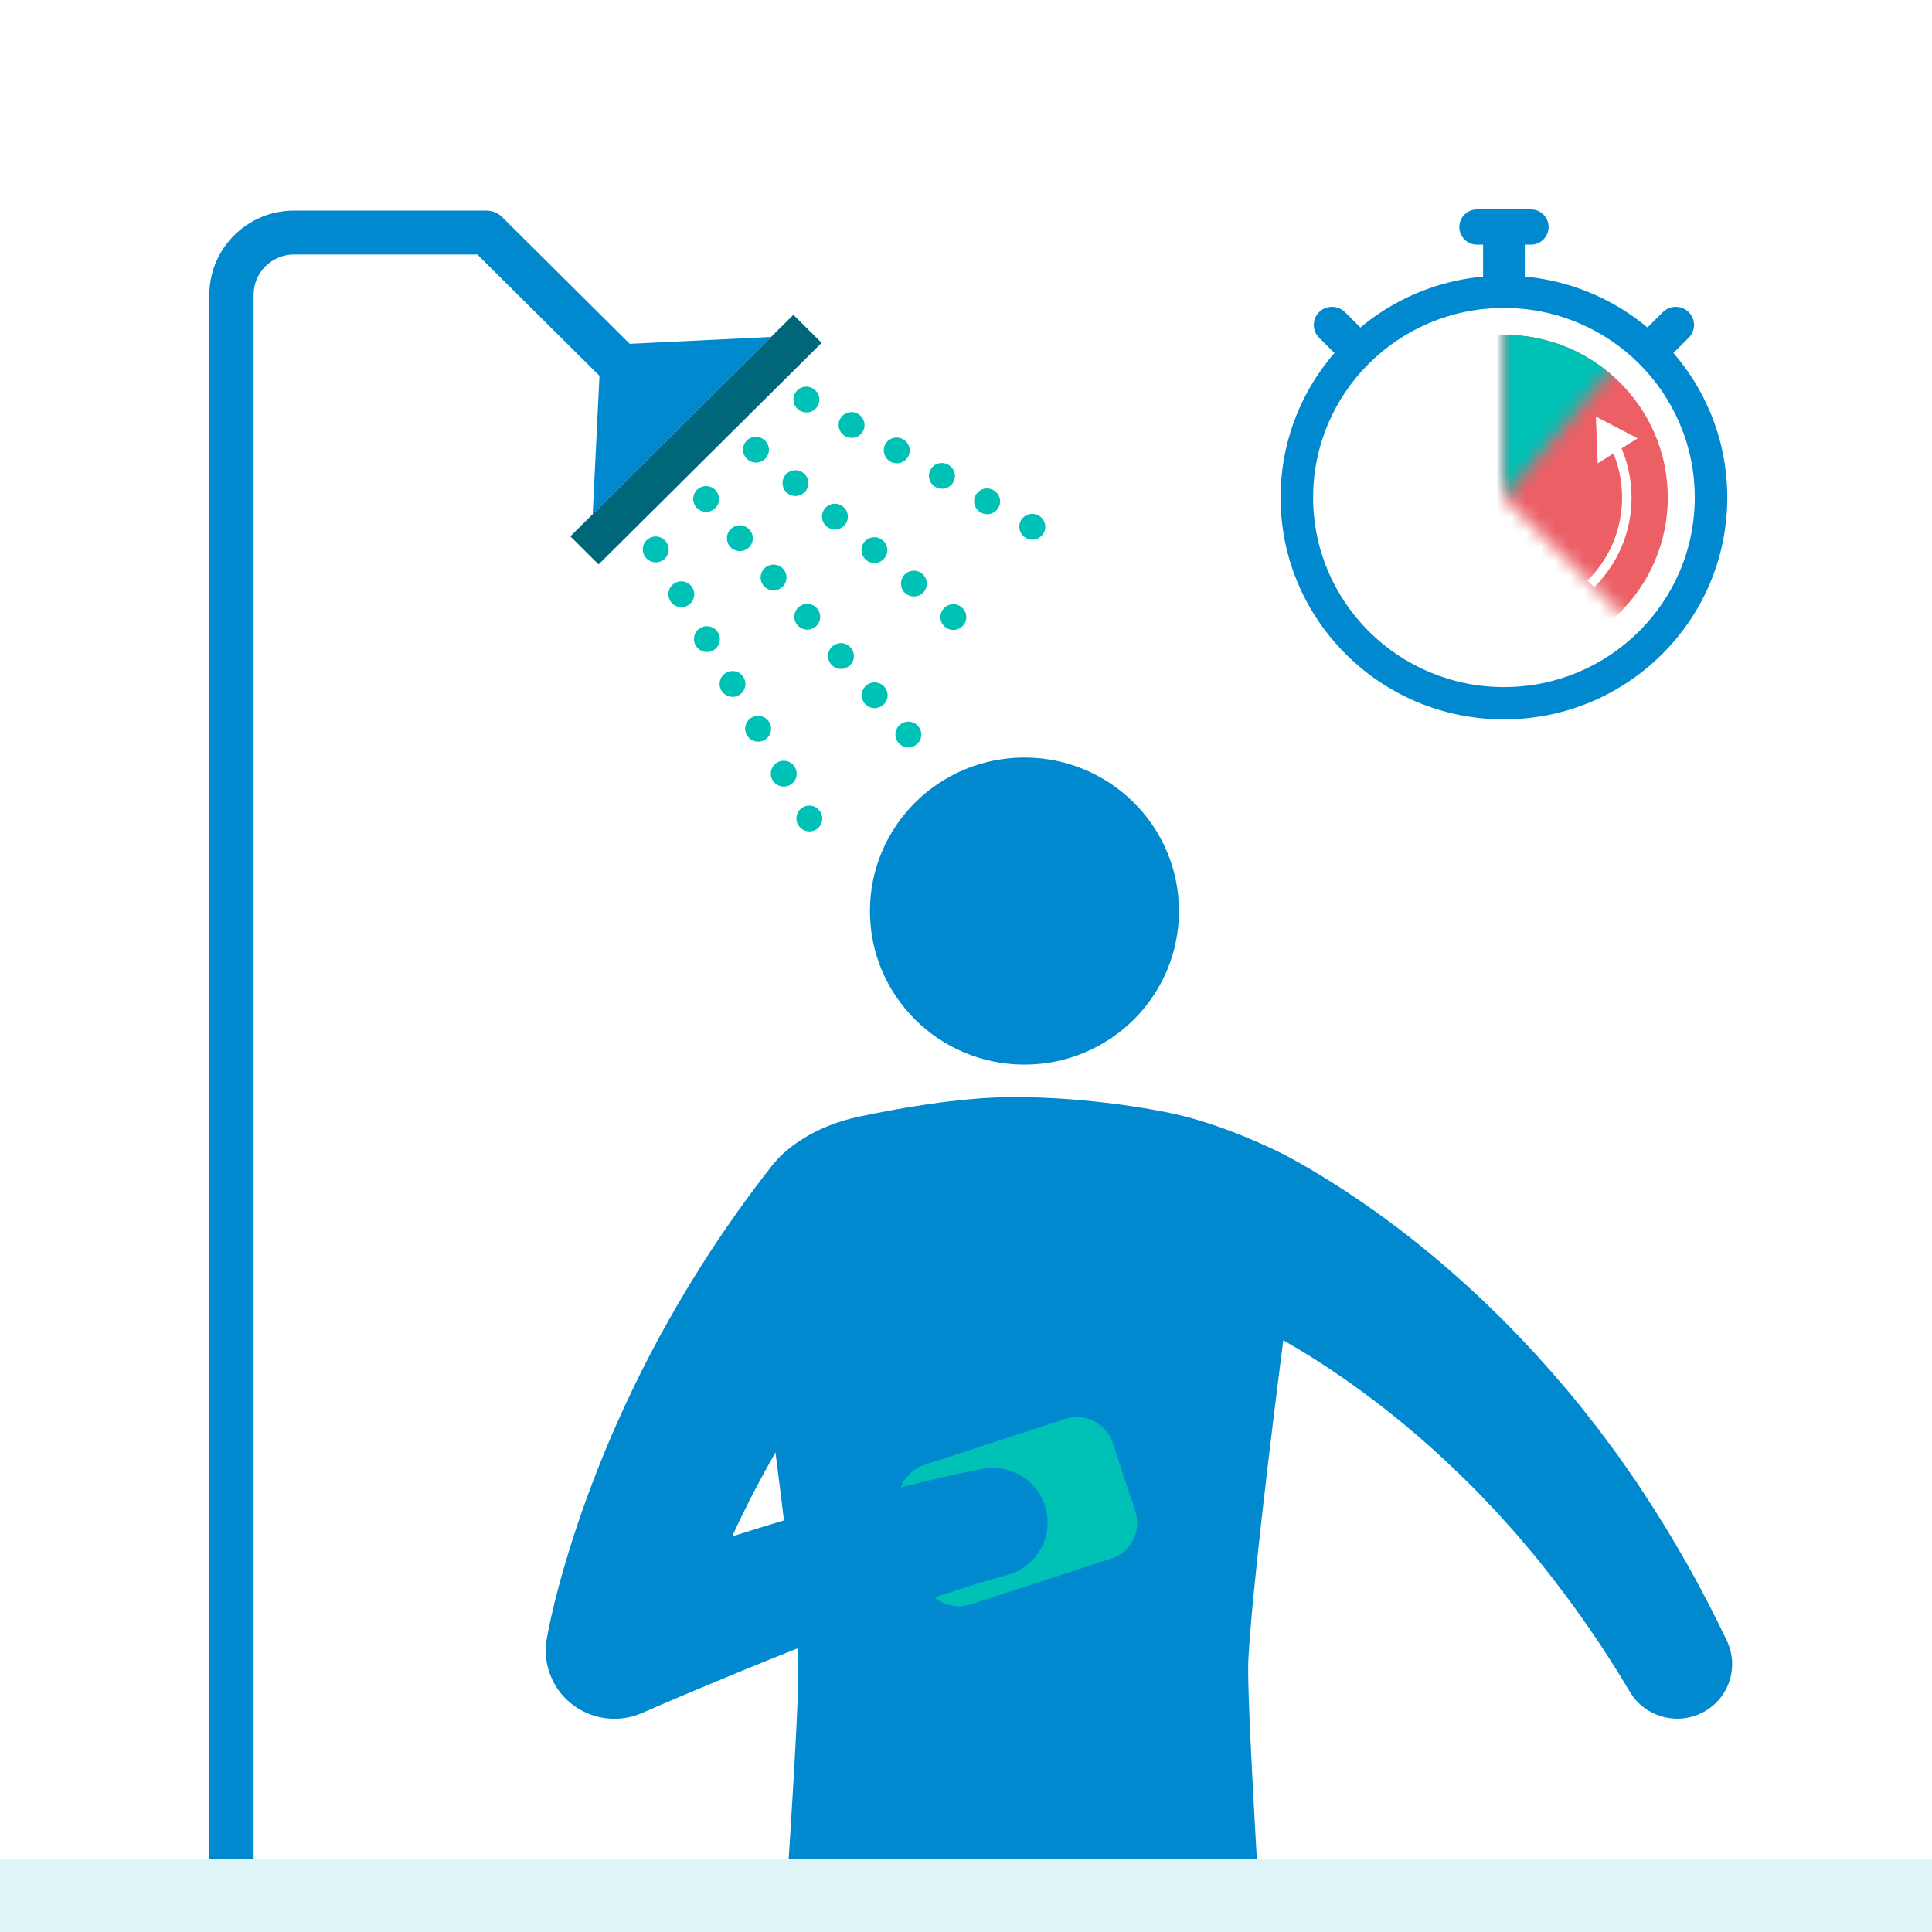 <?xml version="1.0" encoding="UTF-8"?>
<svg width="132px" height="132px" viewBox="0 0 132 132" version="1.1" xmlns="http://www.w3.org/2000/svg" xmlns:xlink="http://www.w3.org/1999/xlink">
    <title>Asset 4</title>
    <defs>
        <path d="M0,0.003 L0,15.162 L10.792,25.879 C10.792,25.879 19.968,2.17 0,0 L0,0.003 Z" id="path-1"></path>
        <polygon id="path-3" points="0 15.159 0 0 9.354 3.989"></polygon>
    </defs>
    <g id="Anasayfa" stroke="none" stroke-width="1" fill="none" fill-rule="evenodd">
        <g id="1.2-Homepege-Announcement-" transform="translate(-647, -3094)">
            <g id="Su-Tasarrufu-İçin-Neler-Yapabiliriz?" transform="translate(1, 3047)">
                <g id="Asset-4" transform="translate(646, 47)">
                    <rect id="Rectangle" fill="#FFFFFF" fill-rule="nonzero" x="0" y="0" width="132" height="132"></rect>
                    <g id="Group" transform="translate(14.305, 14.305)">
                        <g transform="translate(22.979, 37.451)" fill-rule="nonzero">
                            <g transform="translate(13.9, 0)" fill="#0089CF">
                                <path d="M66.804,60.353 C65.122,56.809 63.185,53.363 60.989,50.054 L60.58,49.434 L60.155,48.825 L59.3,47.602 L58.409,46.403 L57.963,45.804 L57.5,45.218 C56.28,43.637 54.967,42.123 53.616,40.636 C50.895,37.682 47.922,34.926 44.688,32.43 C43.069,31.184 41.383,30.006 39.62,28.904 C38.735,28.354 37.837,27.819 36.895,27.309 C36.426,27.055 33.584,25.591 30.212,24.637 C28.101,24.041 23.07,23.197 18.08,23.197 C14.299,23.197 9.771,24.051 7.462,24.546 C6.142,24.831 4.868,25.307 3.722,26.017 C0.927,27.745 -0.106,30.012 0.008,34.112 C0.008,34.112 2.921,54.689 3.343,61.599 C3.467,63.632 2.897,72.202 2.381,80.244 L34.975,80.244 C34.509,72.199 34.003,63.622 34.11,61.589 C34.355,57.014 35.648,46.43 36.493,39.812 C37.18,40.204 37.86,40.613 38.534,41.038 C41.447,42.88 44.222,45.007 46.822,47.354 C48.113,48.537 49.386,49.753 50.586,51.042 L51.042,51.521 L51.484,52.013 L52.369,52.998 L53.227,54.009 L53.656,54.515 L54.072,55.034 C56.294,57.794 58.332,60.731 60.161,63.812 L60.182,63.849 C61.157,65.48 63.242,66.14 65.008,65.313 C66.885,64.435 67.686,62.212 66.801,60.349 L66.804,60.353 Z" id="Path"></path>
                                <ellipse id="Oval" cx="18.81" cy="10.49" rx="10.557" ry="10.49"></ellipse>
                            </g>
                            <path d="M38.642,54.726 L29.033,57.861 C27.683,58.303 26.225,57.57 25.783,56.227 L24.237,51.554 C23.792,50.211 24.529,48.764 25.88,48.322 L35.489,45.188 C36.839,44.745 38.297,45.479 38.739,46.822 L40.285,51.494 C40.73,52.837 39.993,54.284 38.642,54.726 L38.642,54.726 Z" id="Path" fill="#00C1B6"></path>
                            <path d="M24.026,35.826 C22.374,37.709 20.819,39.681 19.364,41.735 C17.917,43.794 16.559,45.924 15.329,48.131 C14.089,50.332 12.973,52.606 11.978,54.92 C11.482,56.079 11.019,57.248 10.6,58.42 C10.392,59.006 10.188,59.592 10.004,60.175 C9.913,60.467 9.823,60.755 9.739,61.039 L9.528,61.79 L3.063,56.427 C4.179,56.036 5.254,55.671 6.35,55.302 L9.625,54.217 C11.813,53.504 14.005,52.807 16.217,52.14 C18.429,51.471 20.648,50.821 22.904,50.225 C25.166,49.625 27.435,49.056 29.838,48.6 C31.872,48.215 33.84,49.542 34.225,51.564 C34.594,53.487 33.404,55.349 31.534,55.855 L31.477,55.872 C29.449,56.417 27.354,57.114 25.27,57.838 C23.185,58.564 21.094,59.351 19.009,60.159 C16.924,60.966 14.843,61.803 12.769,62.66 L9.665,63.957 C8.636,64.392 7.59,64.837 6.595,65.276 C4.222,66.318 1.45,65.253 0.401,62.895 C-0.004,61.984 -0.091,61.013 0.09,60.102 L0.127,59.914 L0.257,59.261 L0.381,58.692 C0.465,58.32 0.552,57.955 0.639,57.596 C0.817,56.876 1.011,56.17 1.213,55.466 C1.618,54.063 2.06,52.683 2.543,51.32 C3.512,48.594 4.614,45.924 5.868,43.319 C7.111,40.71 8.505,38.168 10.02,35.693 C11.545,33.221 13.194,30.819 14.977,28.505 L14.984,28.498 C16.941,25.953 20.608,25.467 23.168,27.413 C25.729,29.359 26.218,33 24.261,35.545 C24.187,35.639 24.103,35.743 24.023,35.833 L24.026,35.826 Z" id="Path" fill="#0089CF"></path>
                        </g>
                        <g transform="translate(0, 0.084)" fill-rule="nonzero">
                            <g id="Path">
                                <path d="M3.02,117.611 L0,117.611 L0,5.747 C0,2.579 2.594,0 5.785,0 L18.929,0 C19.332,0 19.714,0.157 19.999,0.439 L29.53,9.907 L27.395,12.027 L18.306,2.998 L5.788,2.998 C4.263,2.998 3.023,4.23 3.023,5.744 L3.023,117.608 L3.02,117.611 Z" fill="#0089CF"></path>
                                <g transform="translate(24.664, 7.12)">
                                    <polygon fill="#00667A" points="17.166 1.916 1.927 17.054 0 15.135 15.236 0"></polygon>
                                    <polygon fill="#0089CF" points="2.091 2.077 1.525 13.621 13.711 1.514"></polygon>
                                </g>
                            </g>
                            <g transform="translate(29.611, 12.029)" fill="#00C1B6" id="Shape">
                                <path d="M18.148,24.648 C17.9,24.648 17.652,24.544 17.478,24.343 C17.159,23.975 17.196,23.416 17.568,23.101 C17.937,22.786 18.49,22.823 18.808,23.188 L18.818,23.201 C19.137,23.57 19.093,24.122 18.721,24.437 C18.554,24.578 18.349,24.648 18.148,24.648 L18.148,24.648 Z M15.846,21.965 C15.598,21.965 15.349,21.862 15.175,21.661 C14.857,21.292 14.894,20.733 15.266,20.418 C15.634,20.103 16.187,20.14 16.506,20.505 L16.516,20.518 C16.834,20.887 16.791,21.44 16.419,21.754 C16.251,21.895 16.047,21.965 15.846,21.965 L15.846,21.965 Z M13.543,19.283 C13.298,19.283 13.054,19.182 12.879,18.985 C12.558,18.619 12.591,18.06 12.957,17.742 C13.325,17.424 13.875,17.454 14.197,17.819 L14.207,17.832 C14.528,18.197 14.491,18.75 14.123,19.068 C13.955,19.212 13.747,19.286 13.543,19.286 L13.543,19.283 Z M11.241,16.6 C10.996,16.6 10.751,16.499 10.577,16.302 C10.255,15.937 10.289,15.377 10.654,15.059 C11.019,14.741 11.572,14.771 11.894,15.136 L11.904,15.15 C12.226,15.515 12.189,16.067 11.82,16.386 C11.653,16.53 11.445,16.603 11.241,16.603 L11.241,16.6 Z M8.938,13.917 C8.69,13.917 8.442,13.813 8.268,13.612 C7.949,13.244 7.986,12.685 8.358,12.37 C8.727,12.055 9.28,12.092 9.598,12.457 L9.608,12.47 C9.927,12.839 9.883,13.391 9.511,13.706 C9.344,13.847 9.139,13.917 8.938,13.917 L8.938,13.917 Z M6.636,11.234 C6.388,11.234 6.14,11.131 5.965,10.93 C5.647,10.561 5.684,10.002 6.056,9.687 C6.424,9.372 6.977,9.409 7.296,9.774 L7.306,9.788 C7.624,10.156 7.581,10.709 7.209,11.023 C7.041,11.164 6.837,11.234 6.636,11.234 L6.636,11.234 Z M4.333,8.555 C4.082,8.555 3.834,8.448 3.656,8.244 C3.341,7.872 3.385,7.313 3.757,7.001 C4.129,6.69 4.682,6.73 4.993,7.102 L5.003,7.115 C5.318,7.487 5.268,8.039 4.896,8.351 C4.732,8.488 4.527,8.558 4.33,8.558 L4.333,8.555 Z"></path>
                                <path d="M11.381,30.385 C11.073,30.385 10.775,30.224 10.614,29.943 C10.372,29.521 10.517,28.979 10.939,28.741 C11.361,28.5 11.897,28.64 12.139,29.062 L12.149,29.079 C12.39,29.501 12.243,30.034 11.817,30.275 C11.68,30.352 11.529,30.389 11.381,30.389 L11.381,30.385 Z M9.632,27.321 C9.323,27.321 9.025,27.16 8.864,26.879 C8.623,26.457 8.767,25.914 9.189,25.676 C9.612,25.435 10.148,25.576 10.389,25.998 L10.399,26.015 C10.641,26.437 10.493,26.969 10.067,27.21 C9.93,27.287 9.779,27.324 9.632,27.324 L9.632,27.321 Z M7.882,24.256 C7.577,24.256 7.282,24.099 7.118,23.817 C6.873,23.399 7.014,22.853 7.437,22.612 C7.859,22.371 8.395,22.505 8.636,22.923 L8.646,22.94 C8.891,23.359 8.747,23.894 8.325,24.139 C8.187,24.219 8.033,24.256 7.882,24.256 L7.882,24.256 Z M6.133,21.192 C5.824,21.192 5.526,21.031 5.362,20.746 C5.124,20.324 5.268,19.782 5.694,19.544 C6.119,19.306 6.652,19.45 6.89,19.872 L6.9,19.889 C7.138,20.311 6.987,20.847 6.565,21.081 C6.428,21.158 6.28,21.195 6.133,21.195 L6.133,21.192 Z M4.383,18.127 C4.072,18.127 3.773,17.963 3.609,17.675 C3.375,17.25 3.522,16.71 3.948,16.476 C4.373,16.242 4.906,16.389 5.144,16.811 L5.154,16.828 C5.389,17.253 5.235,17.786 4.809,18.02 C4.675,18.094 4.527,18.13 4.383,18.13 L4.383,18.127 Z M2.634,15.063 C2.325,15.063 2.027,14.902 1.866,14.621 C1.625,14.199 1.769,13.656 2.191,13.418 C2.617,13.177 3.15,13.318 3.391,13.74 L3.401,13.756 C3.643,14.178 3.495,14.711 3.07,14.952 C2.932,15.029 2.781,15.066 2.634,15.066 L2.634,15.063 Z M0.884,11.998 C0.576,11.998 0.278,11.837 0.117,11.556 C-0.124,11.134 0.02,10.591 0.442,10.354 C0.864,10.112 1.4,10.253 1.642,10.675 L1.652,10.692 C1.893,11.114 1.746,11.646 1.32,11.888 C1.183,11.965 1.032,12.001 0.884,12.001 L0.884,11.998 Z"></path>
                                <path d="M21.225,16.623 C21.02,16.623 20.816,16.553 20.648,16.412 C20.28,16.098 20.229,15.538 20.548,15.17 C20.866,14.801 21.416,14.754 21.784,15.069 L21.798,15.079 C22.166,15.394 22.21,15.95 21.892,16.315 C21.717,16.516 21.469,16.62 21.221,16.62 L21.225,16.623 Z M18.527,14.336 C18.322,14.336 18.118,14.265 17.954,14.125 C17.585,13.81 17.535,13.251 17.85,12.882 C18.168,12.514 18.718,12.467 19.086,12.782 L19.1,12.792 C19.469,13.107 19.512,13.659 19.197,14.028 C19.023,14.229 18.775,14.332 18.527,14.332 L18.527,14.336 Z M15.829,12.048 C15.624,12.048 15.42,11.978 15.256,11.837 C14.887,11.522 14.837,10.963 15.152,10.595 C15.47,10.226 16.02,10.179 16.388,10.494 L16.402,10.504 C16.771,10.819 16.814,11.372 16.499,11.74 C16.325,11.941 16.077,12.045 15.829,12.045 L15.829,12.048 Z M13.131,9.761 C12.926,9.761 12.722,9.69 12.558,9.55 C12.189,9.235 12.139,8.676 12.454,8.307 C12.772,7.939 13.322,7.892 13.69,8.207 L13.704,8.217 C14.073,8.532 14.116,9.084 13.801,9.453 C13.627,9.654 13.379,9.757 13.131,9.757 L13.131,9.761 Z M10.433,7.473 C10.228,7.473 10.024,7.403 9.86,7.262 C9.491,6.947 9.441,6.388 9.756,6.02 C10.074,5.651 10.624,5.604 10.993,5.919 L11.006,5.929 C11.375,6.244 11.418,6.797 11.103,7.165 C10.929,7.366 10.681,7.47 10.433,7.47 L10.433,7.473 Z M7.735,5.186 C7.534,5.186 7.333,5.119 7.168,4.978 C6.796,4.667 6.739,4.107 7.054,3.739 C7.37,3.367 7.919,3.317 8.291,3.628 L8.305,3.638 C8.677,3.95 8.724,4.503 8.412,4.874 C8.238,5.082 7.986,5.186 7.735,5.186 L7.735,5.186 Z"></path>
                                <path d="M26.614,10.451 C26.463,10.451 26.312,10.414 26.172,10.334 C25.749,10.092 25.598,9.55 25.843,9.131 C26.088,8.713 26.621,8.565 27.043,8.806 L27.06,8.816 C27.482,9.057 27.626,9.593 27.381,10.015 C27.217,10.297 26.922,10.454 26.617,10.454 L26.614,10.451 Z M23.527,8.713 C23.38,8.713 23.229,8.676 23.091,8.599 C22.669,8.357 22.512,7.818 22.753,7.4 C22.994,6.978 23.524,6.827 23.949,7.068 L23.966,7.078 C24.389,7.319 24.539,7.852 24.298,8.274 C24.134,8.558 23.836,8.716 23.531,8.716 L23.527,8.713 Z M20.44,6.974 C20.293,6.974 20.142,6.937 20.005,6.86 C19.582,6.619 19.425,6.08 19.666,5.661 C19.908,5.239 20.437,5.089 20.863,5.33 L20.879,5.34 C21.302,5.581 21.453,6.114 21.211,6.536 C21.047,6.82 20.749,6.978 20.444,6.978 L20.44,6.974 Z M17.354,5.236 C17.206,5.236 17.055,5.199 16.918,5.122 C16.496,4.881 16.338,4.342 16.579,3.923 C16.821,3.501 17.35,3.35 17.776,3.592 L17.793,3.602 C18.215,3.843 18.366,4.375 18.125,4.797 C17.96,5.082 17.662,5.239 17.357,5.239 L17.354,5.236 Z M14.267,3.498 C14.119,3.498 13.969,3.461 13.831,3.384 C13.409,3.143 13.251,2.604 13.493,2.185 C13.734,1.763 14.264,1.612 14.689,1.853 L14.706,1.863 C15.128,2.105 15.279,2.637 15.038,3.059 C14.874,3.344 14.575,3.501 14.27,3.501 L14.267,3.498 Z M11.18,1.76 C11.033,1.76 10.882,1.723 10.745,1.646 C10.322,1.405 10.165,0.865 10.406,0.447 C10.647,0.025 11.177,-0.126 11.602,0.115 L11.619,0.125 C12.042,0.366 12.192,0.899 11.951,1.321 C11.787,1.605 11.489,1.763 11.184,1.763 L11.18,1.76 Z"></path>
                            </g>
                        </g>
                        <g transform="translate(73.19, 0)">
                            <g fill-rule="nonzero">
                                <rect id="Rectangle" fill="#0089CF" x="13.835" y="0" width="2.849" height="6.735"></rect>
                                <g transform="translate(0, 0.003)">
                                    <ellipse id="Oval" fill="#0089CF" cx="15.259" cy="19.683" rx="15.259" ry="15.159"></ellipse>
                                    <ellipse id="Oval" fill="#FFFFFF" cx="15.259" cy="19.683" rx="13.037" ry="12.951"></ellipse>
                                    <path d="M17.106,2.405 L13.413,2.405 C12.749,2.405 12.21,1.866 12.21,1.202 L12.21,1.202 C12.21,0.539 12.749,0 13.413,0 L17.106,0 C17.77,0 18.309,0.539 18.309,1.202 L18.309,1.202 C18.309,1.866 17.77,2.405 17.106,2.405 Z" id="Path" fill="#0089CF"></path>
                                    <g transform="translate(2.266, 6.655)" fill="#0089CF" id="Path">
                                        <g>
                                            <line x1="2.754" y1="2.733" x2="1.249" y2="1.236"></line>
                                            <path d="M2.754,3.972 C2.436,3.972 2.117,3.852 1.873,3.61 L0.364,2.113 C-0.121,1.631 -0.121,0.847 0.364,0.362 C0.85,-0.121 1.638,-0.121 2.127,0.362 L3.636,1.859 C4.122,2.341 4.122,3.125 3.636,3.61 C3.391,3.852 3.073,3.972 2.754,3.972 Z"></path>
                                        </g>
                                        <g transform="translate(21.983, 0)">
                                            <line x1="1.246" y1="2.733" x2="2.751" y2="1.236"></line>
                                            <path d="M1.246,3.972 C0.928,3.972 0.609,3.852 0.364,3.61 C-0.121,3.128 -0.121,2.344 0.364,1.859 L1.869,0.362 C2.355,-0.121 3.143,-0.121 3.632,0.362 C4.118,0.844 4.118,1.628 3.632,2.113 L2.127,3.61 C1.883,3.852 1.564,3.972 1.246,3.972 Z"></path>
                                        </g>
                                    </g>
                                </g>
                            </g>
                            <g id="Clipped" transform="translate(15.259, 4.525)">
                                <mask id="mask-2" fill="white">
                                    <use xlink:href="#path-1"></use>
                                </mask>
                                <g id="Path"></g>
                                <ellipse id="Oval" fill="#EB5F65" fill-rule="nonzero" mask="url(#mask-2)" cx="1.54543045e-13" cy="15.162" rx="11.194" ry="11.119"></ellipse>
                            </g>
                            <g id="Clipped" transform="translate(15.259, 4.528)">
                                <mask id="mask-4" fill="white">
                                    <use xlink:href="#path-3"></use>
                                </mask>
                                <g id="Path"></g>
                                <ellipse id="Oval" fill="#00C1B6" fill-rule="nonzero" mask="url(#mask-4)" cx="1.04805054e-13" cy="15.159" rx="11.194" ry="11.119"></ellipse>
                            </g>
                            <g transform="translate(20.967, 14.157)" fill="#FFFFFF" fill-rule="nonzero" id="Path">
                                <path d="M0.456,11.655 L0,11.203 C1.525,9.689 2.363,7.676 2.363,5.533 C2.363,4.314 2.095,3.145 1.565,2.056 L2.148,1.778 C2.718,2.954 3.01,4.22 3.01,5.533 C3.01,7.847 2.101,10.021 0.456,11.655 L0.456,11.655 Z"></path>
                                <polygon points="3.422 1.487 0.573 0 0.7 3.195"></polygon>
                            </g>
                        </g>
                    </g>
                    <rect id="Rectangle" fill="#DFF4F7" x="0" y="127" width="132" height="5"></rect>
                </g>
            </g>
        </g>
    </g>
</svg>